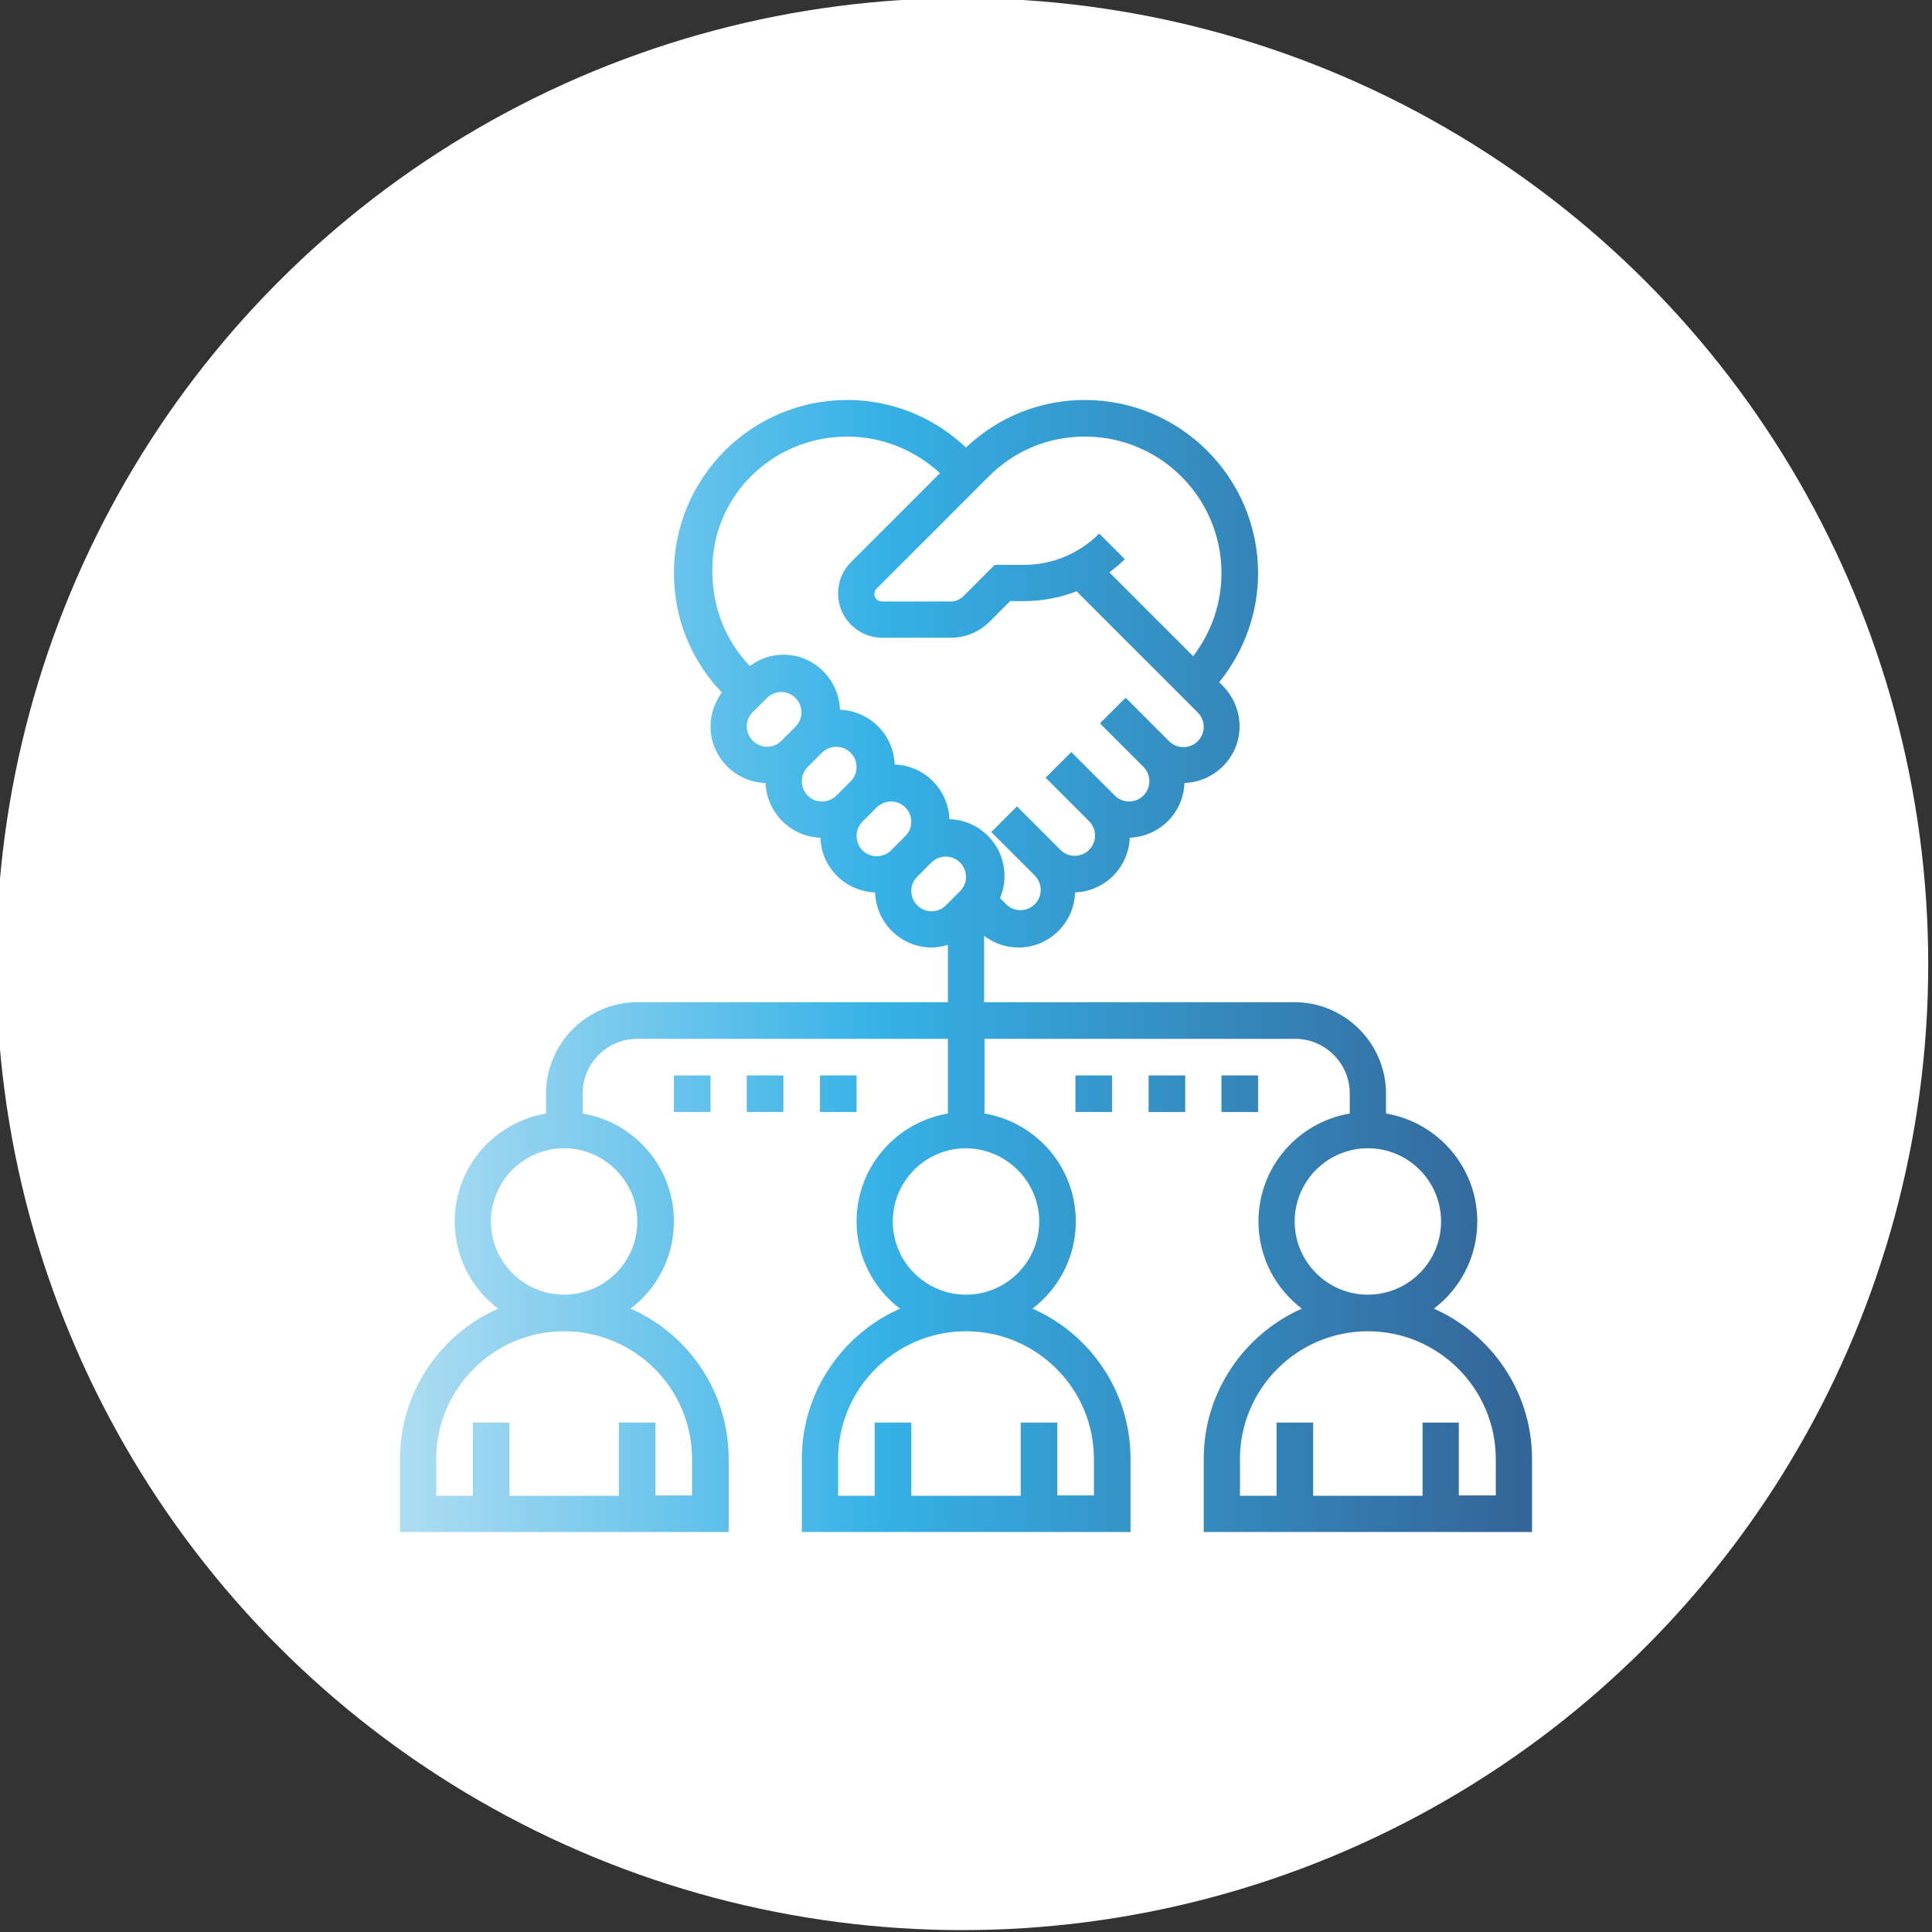 <?xml version="1.0" encoding="UTF-8"?> <!-- Generator: Adobe Illustrator 25.2.1, SVG Export Plug-In . SVG Version: 6.00 Build 0) --> <svg xmlns="http://www.w3.org/2000/svg" xmlns:xlink="http://www.w3.org/1999/xlink" version="1.1" id="Layer_5" x="0px" y="0px" viewBox="0 0 512 512" style="enable-background:new 0 0 512 512;" xml:space="preserve"><rect x="0" y="0" width="512" height="512" fill="#333333" stroke="none"/> <style type="text/css"> .st0{fill:#FFFFFF;} .st1{fill:url(#SVGID_1_);} </style> <circle class="st0" cx="255" cy="255.5" r="256"></circle> <linearGradient id="SVGID_1_" gradientUnits="userSpaceOnUse" x1="106" y1="256" x2="406" y2="256"> <stop offset="4.265177e-07" style="stop-color:#AEDDF2"></stop> <stop offset="0.427" style="stop-color:#35B1E6"></stop> <stop offset="0.984" style="stop-color:#346699"></stop> </linearGradient> <path class="st1" d="M380,346.8c7-5.3,11.5-13.7,11.5-23.1c0-14.4-10.5-26.3-24.2-28.6v-5.3c0-13.3-10.9-24.2-24.2-24.2h-82.3V248 c2.6,2,5.8,3.1,9.1,3.1c8.1,0,14.8-6.5,15-14.6c7.9-0.3,14.2-6.6,14.5-14.5c7.9-0.3,14.2-6.6,14.5-14.5c8.1-0.3,14.6-6.9,14.6-15 c0-4-1.6-7.8-4.4-10.7l-1-1c6.6-8.2,10.3-18.3,10.3-28.9c0-25.3-20.6-45.9-45.9-45.9c-11.8,0-23,4.5-31.5,12.6 c-8.6-8.1-19.7-12.6-31.5-12.6c-25.3,0-45.9,20.6-45.9,45.9c0,11.9,4.5,23.1,12.7,31.6c-1.9,2.6-3,5.7-3,9c0,8.1,6.5,14.8,14.6,15 c0.3,7.9,6.6,14.2,14.5,14.5c0.3,7.9,6.6,14.2,14.5,14.5c0.3,8.1,6.9,14.6,15,14.6c1.5,0,2.9-0.3,4.3-0.7v15.2h-82.3 c-13.3,0-24.2,10.9-24.2,24.2v5.3c-13.7,2.3-24.2,14.2-24.2,28.6c0,9.4,4.5,17.8,11.5,23.1c-15.3,6.8-26,22.1-26,39.8V406h87.1 v-19.4c0-17.8-10.7-33.1-26-39.8c7-5.3,11.5-13.7,11.5-23.1c0-14.4-10.5-26.3-24.2-28.6v-5.3c0-8,6.5-14.5,14.5-14.5h82.3v19.8 c-13.7,2.3-24.2,14.2-24.2,28.6c0,9.4,4.5,17.8,11.5,23.1c-15.3,6.8-26,22.1-26,39.8V406h87.1v-19.4c0-17.8-10.7-33.1-26-39.8 c7-5.3,11.5-13.7,11.5-23.1c0-14.4-10.5-26.3-24.2-28.6v-19.8h82.3c8,0,14.5,6.5,14.5,14.5v5.3c-13.7,2.3-24.2,14.2-24.2,28.6 c0,9.4,4.5,17.8,11.5,23.1c-15.3,6.8-26,22.1-26,39.8V406H406v-19.4C406,368.9,395.3,353.6,380,346.8L380,346.8z M287.5,115.7 c20,0,36.2,16.2,36.2,36.2c0,8.1-2.7,15.7-7.5,22L294,151.7c1.4-1.1,2.8-2.2,4.1-3.5l-6.8-6.8c-5.3,5.3-12.4,8.3-20,8.3h-7.7 l-8.3,8.3c-0.9,0.9-2.1,1.4-3.4,1.4h-18.2c-1.1,0-2-0.9-2-2c0-0.5,0.2-1,0.6-1.4l29.5-29.5C268.8,119.4,277.8,115.7,287.5,115.7 L287.5,115.7z M224.5,115.7c9.2,0,17.9,3.5,24.6,9.7L225.5,149c-2.2,2.2-3.4,5.1-3.4,8.3c0,6.4,5.2,11.7,11.7,11.7H252 c3.9,0,7.5-1.5,10.3-4.3l5.4-5.4h3.7c4.8,0,9.5-0.9,13.9-2.6l32.1,32.1c1,1,1.6,2.4,1.6,3.8c0,3-2.4,5.4-5.4,5.4 c-1.5,0-2.8-0.6-3.8-1.6l-11.5-11.5l-6.8,6.8l11.5,11.5c1,1,1.6,2.4,1.6,3.8c0,3-2.4,5.4-5.4,5.4c-1.5,0-2.8-0.6-3.8-1.6l-11.5-11.5 l-6.8,6.8l11.5,11.5c1,1,1.6,2.4,1.6,3.8c0,3-2.4,5.4-5.4,5.4c-1.5,0-2.8-0.6-3.8-1.6l-11.5-11.5l-6.8,6.8l11.5,11.5 c1,1,1.6,2.4,1.6,3.8c0,3-2.4,5.4-5.4,5.4c-1.5,0-2.8-0.6-3.8-1.6l-1.6-1.6c0.8-1.8,1.2-3.8,1.2-5.9c0-8.1-6.5-14.8-14.6-15 c-0.3-7.9-6.6-14.2-14.5-14.5c-0.3-7.9-6.6-14.2-14.5-14.5c-0.3-8.1-6.9-14.6-15-14.6c-3.3,0-6.3,1.1-8.9,3 c-6.4-6.7-9.9-15.5-9.9-24.8C188.3,131.9,204.5,115.7,224.5,115.7L224.5,115.7z M197.9,192.5c0-1.5,0.6-2.8,1.6-3.8l3.7-3.7 c1-1,2.4-1.6,3.8-1.6c3,0,5.4,2.4,5.4,5.4c0,1.5-0.6,2.8-1.6,3.8l-3.7,3.7c-1,1-2.4,1.6-3.8,1.6 C200.4,197.9,197.9,195.5,197.9,192.5z M212.5,207c0-1.5,0.6-2.8,1.6-3.8l3.7-3.7c1-1,2.4-1.6,3.8-1.6c3,0,5.4,2.4,5.4,5.4 c0,1.5-0.6,2.8-1.6,3.8l-3.7,3.7c-1,1-2.4,1.6-3.8,1.6C214.9,212.5,212.5,210,212.5,207z M227,221.5c0-1.5,0.6-2.8,1.6-3.8l3.7-3.7 c1-1,2.4-1.6,3.8-1.6c3,0,5.4,2.4,5.4,5.4c0,1.5-0.6,2.8-1.6,3.8l-3.7,3.7c-1,1-2.4,1.6-3.8,1.6C229.4,227,227,224.5,227,221.5z M246.9,241.5c-3,0-5.4-2.4-5.4-5.4c0-1.5,0.6-2.8,1.6-3.8l3.7-3.7c1-1,2.4-1.6,3.8-1.6c3,0,5.4,2.4,5.4,5.4c0,1.5-0.6,2.8-1.6,3.8 l-3.7,3.7C249.7,240.9,248.4,241.5,246.9,241.5z M183.4,386.6v9.7h-9.7V377h-9.7v19.4h-29V377h-9.7v19.4h-9.7v-9.7 c0-18.7,15.2-33.9,33.9-33.9S183.4,368,183.4,386.6z M168.9,323.7c0,10.7-8.7,19.4-19.4,19.4s-19.4-8.7-19.4-19.4 s8.7-19.4,19.4-19.4S168.9,313.1,168.9,323.7z M289.9,386.6v9.7h-9.7V377h-9.7v19.4h-29V377h-9.7v19.4h-9.7v-9.7 c0-18.7,15.2-33.9,33.9-33.9S289.9,368,289.9,386.6z M275.4,323.7c0,10.7-8.7,19.4-19.4,19.4s-19.4-8.7-19.4-19.4 s8.7-19.4,19.4-19.4C266.7,304.4,275.4,313.1,275.4,323.7z M343.1,323.7c0-10.7,8.7-19.4,19.4-19.4s19.4,8.7,19.4,19.4 s-8.7,19.4-19.4,19.4S343.1,334.4,343.1,323.7z M396.3,396.3h-9.7V377H377v19.4h-29V377h-9.7v19.4h-9.7v-9.7 c0-18.7,15.2-33.9,33.9-33.9c18.7,0,33.9,15.2,33.9,33.9V396.3z M285,285h9.7v9.7H285V285z M304.4,285h9.7v9.7h-9.7V285z M323.7,285 h9.7v9.7h-9.7V285z M178.6,285h9.7v9.7h-9.7V285z M197.9,285h9.7v9.7h-9.7V285z M217.3,285h9.7v9.7h-9.7V285z"></path> </svg> 